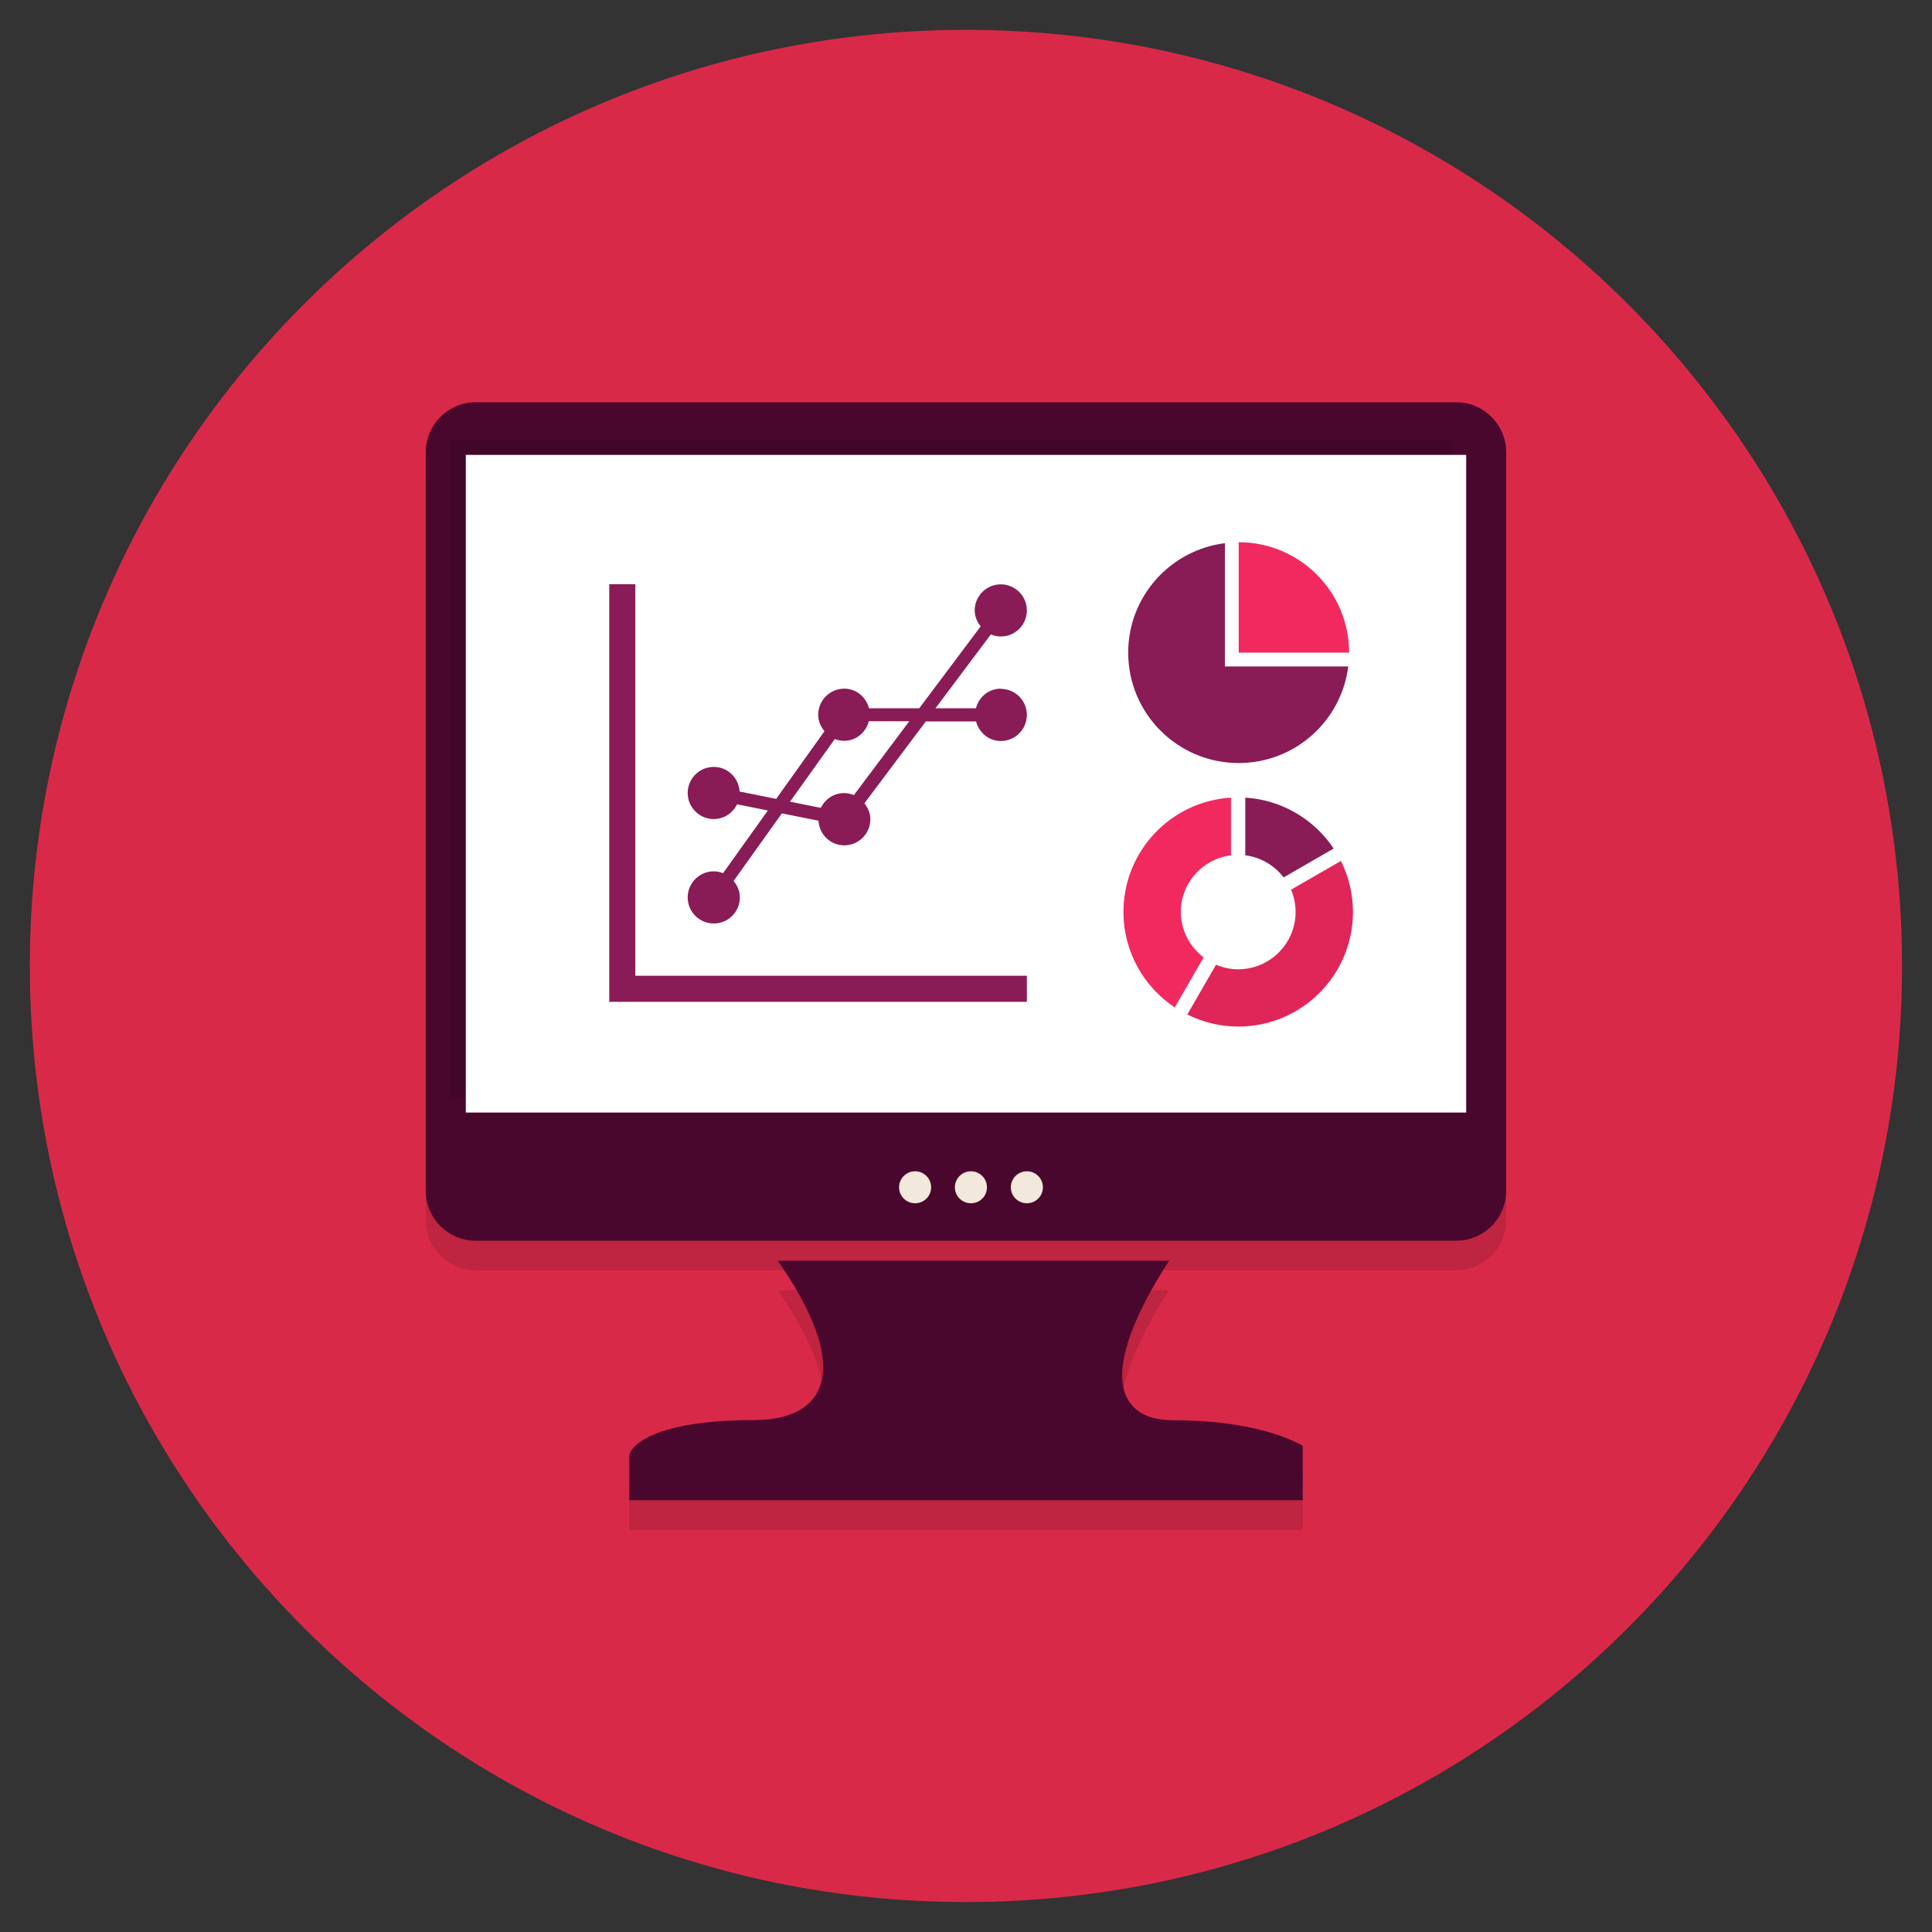 <?xml version="1.0" encoding="utf-8"?>
<!-- Generated by IcoMoon.io -->
<!DOCTYPE svg PUBLIC "-//W3C//DTD SVG 1.1//EN" "http://www.w3.org/Graphics/SVG/1.1/DTD/svg11.dtd">
<svg version="1.1" xmlns="http://www.w3.org/2000/svg" xmlns:xlink="http://www.w3.org/1999/xlink" width="20" height="20" viewBox="0 0 20 20">
<rect x="0" y="0" width="20" height="20" fill="#333333" stroke="none"/>
<path fill="rgb(217, 41, 73)" d="M0.309 10c0-5.352 4.339-9.691 9.69-9.691s9.691 4.338 9.691 9.691c0 5.352-4.339 9.69-9.691 9.69s-9.69-4.339-9.69-9.69z"></path>
<path fill="rgba(0, 0, 0, 0.12)" d="M15.074 4.47c0.286 0 0.518 0.233 0.518 0.518v7.644c0 0.286-0.232 0.518-0.518 0.518h-10.149c-0.286 0-0.518-0.233-0.518-0.518v-7.644c0-0.286 0.232-0.518 0.518-0.518h10.149z"></path>
<path fill="rgba(0, 0, 0, 0.12)" d="M13.486 15.273v0.564h-6.972l-0-0.461c0.011-0.102 0.261-0.368 1.277-0.368 0.353 0 0.582-0.104 0.68-0.308 0.19-0.396-0.202-1.034-0.421-1.342h4.053c-0.216 0.329-0.629 1.043-0.437 1.418 0.079 0.155 0.24 0.233 0.478 0.233 0.806-0 1.219 0.194 1.343 0.265z"></path>
<path fill="rgb(74, 7, 45)" d="M15.074 4.164c0.286 0 0.518 0.233 0.518 0.518v7.644c0 0.286-0.232 0.518-0.518 0.518h-10.149c-0.286 0-0.518-0.233-0.518-0.518v-7.644c0-0.286 0.232-0.518 0.518-0.518h10.149z"></path>
<path fill="rgb(74, 7, 45)" d="M13.486 14.966v0.564h-6.972l-0-0.461c0.011-0.102 0.261-0.368 1.277-0.368 0.353 0 0.582-0.104 0.68-0.308 0.19-0.396-0.202-1.034-0.421-1.342h4.053c-0.216 0.329-0.629 1.043-0.437 1.418 0.079 0.155 0.24 0.233 0.478 0.233 0.806-0 1.219 0.194 1.343 0.265z"></path>
<path fill="rgba(0, 0, 0, 0.12)" d="M4.669 4.556h10.355v6.808h-10.355v-6.808z"></path>
<path fill="rgb(255, 255, 255)" d="M4.822 4.709h10.356v6.808h-10.356v-6.808z"></path>
<path fill="rgb(242, 232, 220)" d="M10.051 12.125c0.091 0 0.166 0.074 0.166 0.166s-0.074 0.165-0.166 0.165c-0.092 0-0.166-0.074-0.166-0.165s0.074-0.166 0.166-0.166z"></path>
<path fill="rgb(242, 232, 220)" d="M9.473 12.125c0.092 0 0.166 0.074 0.166 0.166s-0.074 0.165-0.166 0.165c-0.092 0-0.166-0.074-0.166-0.165s0.074-0.166 0.166-0.166z"></path>
<path fill="rgb(242, 232, 220)" d="M10.63 12.125c0.092 0 0.166 0.074 0.166 0.166s-0.074 0.165-0.166 0.165c-0.092 0-0.166-0.074-0.166-0.165s0.074-0.166 0.166-0.166z"></path>
<path fill="rgb(137, 28, 86)" d="M10.359 7.129c-0.125 0-0.226 0.087-0.256 0.203h-0.419l0.573-0.764c0.032 0.013 0.066 0.021 0.103 0.021 0.149 0 0.27-0.121 0.27-0.27s-0.121-0.27-0.27-0.27c-0.149 0-0.27 0.121-0.27 0.27 0 0.063 0.025 0.119 0.062 0.165l-0.636 0.848h-0.52c-0.031-0.116-0.131-0.203-0.256-0.203-0.149 0-0.27 0.121-0.27 0.27 0 0.066 0.026 0.124 0.065 0.17l-0.5 0.701-0.379-0.076c-0.008-0.142-0.123-0.255-0.267-0.255-0.149 0-0.27 0.121-0.27 0.27s0.121 0.27 0.27 0.27c0.107 0 0.197-0.063 0.241-0.153l0.319 0.064-0.464 0.649c-0.030-0.011-0.062-0.019-0.096-0.019-0.149 0-0.27 0.121-0.27 0.27s0.121 0.27 0.27 0.27 0.27-0.121 0.27-0.27c0-0.066-0.026-0.124-0.065-0.17l0.5-0.7 0.379 0.076c0.008 0.142 0.123 0.255 0.267 0.255 0.149 0 0.27-0.121 0.27-0.27 0-0.063-0.025-0.119-0.062-0.165l0.636-0.848h0.52c0.031 0.116 0.131 0.203 0.256 0.203 0.149 0 0.27-0.121 0.27-0.27s-0.121-0.27-0.27-0.27z"></path>
<path fill="rgb(255, 255, 255)" d="M8.841 8.231c-0.032-0.013-0.066-0.021-0.103-0.021-0.107 0-0.197 0.063-0.241 0.153l-0.319-0.064 0.464-0.649c0.030 0.012 0.062 0.019 0.096 0.019 0.125 0 0.226-0.087 0.256-0.203h0.419l-0.573 0.764z"></path>
<path fill="rgb(137, 28, 86)" d="M10.63 10.101v0.27h-4.323v-4.323h0.27v4.053z"></path>
<path fill="rgb(242, 41, 95)" d="M12.46 9.911l-0.299 0.518c-0.32-0.213-0.531-0.576-0.531-0.989 0-0.631 0.492-1.145 1.113-1.183v0.597c-0.292 0.037-0.519 0.284-0.519 0.586 0 0.193 0.094 0.362 0.236 0.471z"></path>
<path fill="rgb(137, 28, 86)" d="M13.288 9.083l0.518-0.299c-0.2-0.3-0.533-0.503-0.915-0.527v0.597c0.162 0.021 0.302 0.105 0.397 0.229z"></path>
<path fill="rgb(224, 38, 88)" d="M13.88 8.913l-0.515 0.297c0.030 0.071 0.047 0.149 0.047 0.23 0 0.327-0.266 0.594-0.594 0.594-0.082 0-0.159-0.017-0.23-0.047l-0.297 0.515c0.159 0.079 0.338 0.125 0.528 0.125 0.656 0 1.187-0.532 1.187-1.187-0-0.19-0.046-0.369-0.125-0.528z"></path>
<path fill="rgb(242, 41, 95)" d="M12.823 6.756h1.143c0-0.631-0.512-1.143-1.143-1.143v1.143z"></path>
<path fill="rgb(137, 28, 86)" d="M12.68 6.899v-1.276c-0.564 0.070-1.001 0.551-1.001 1.133 0 0.631 0.512 1.143 1.144 1.143 0.583 0 1.063-0.436 1.134-1h-1.276z"></path>
</svg>
